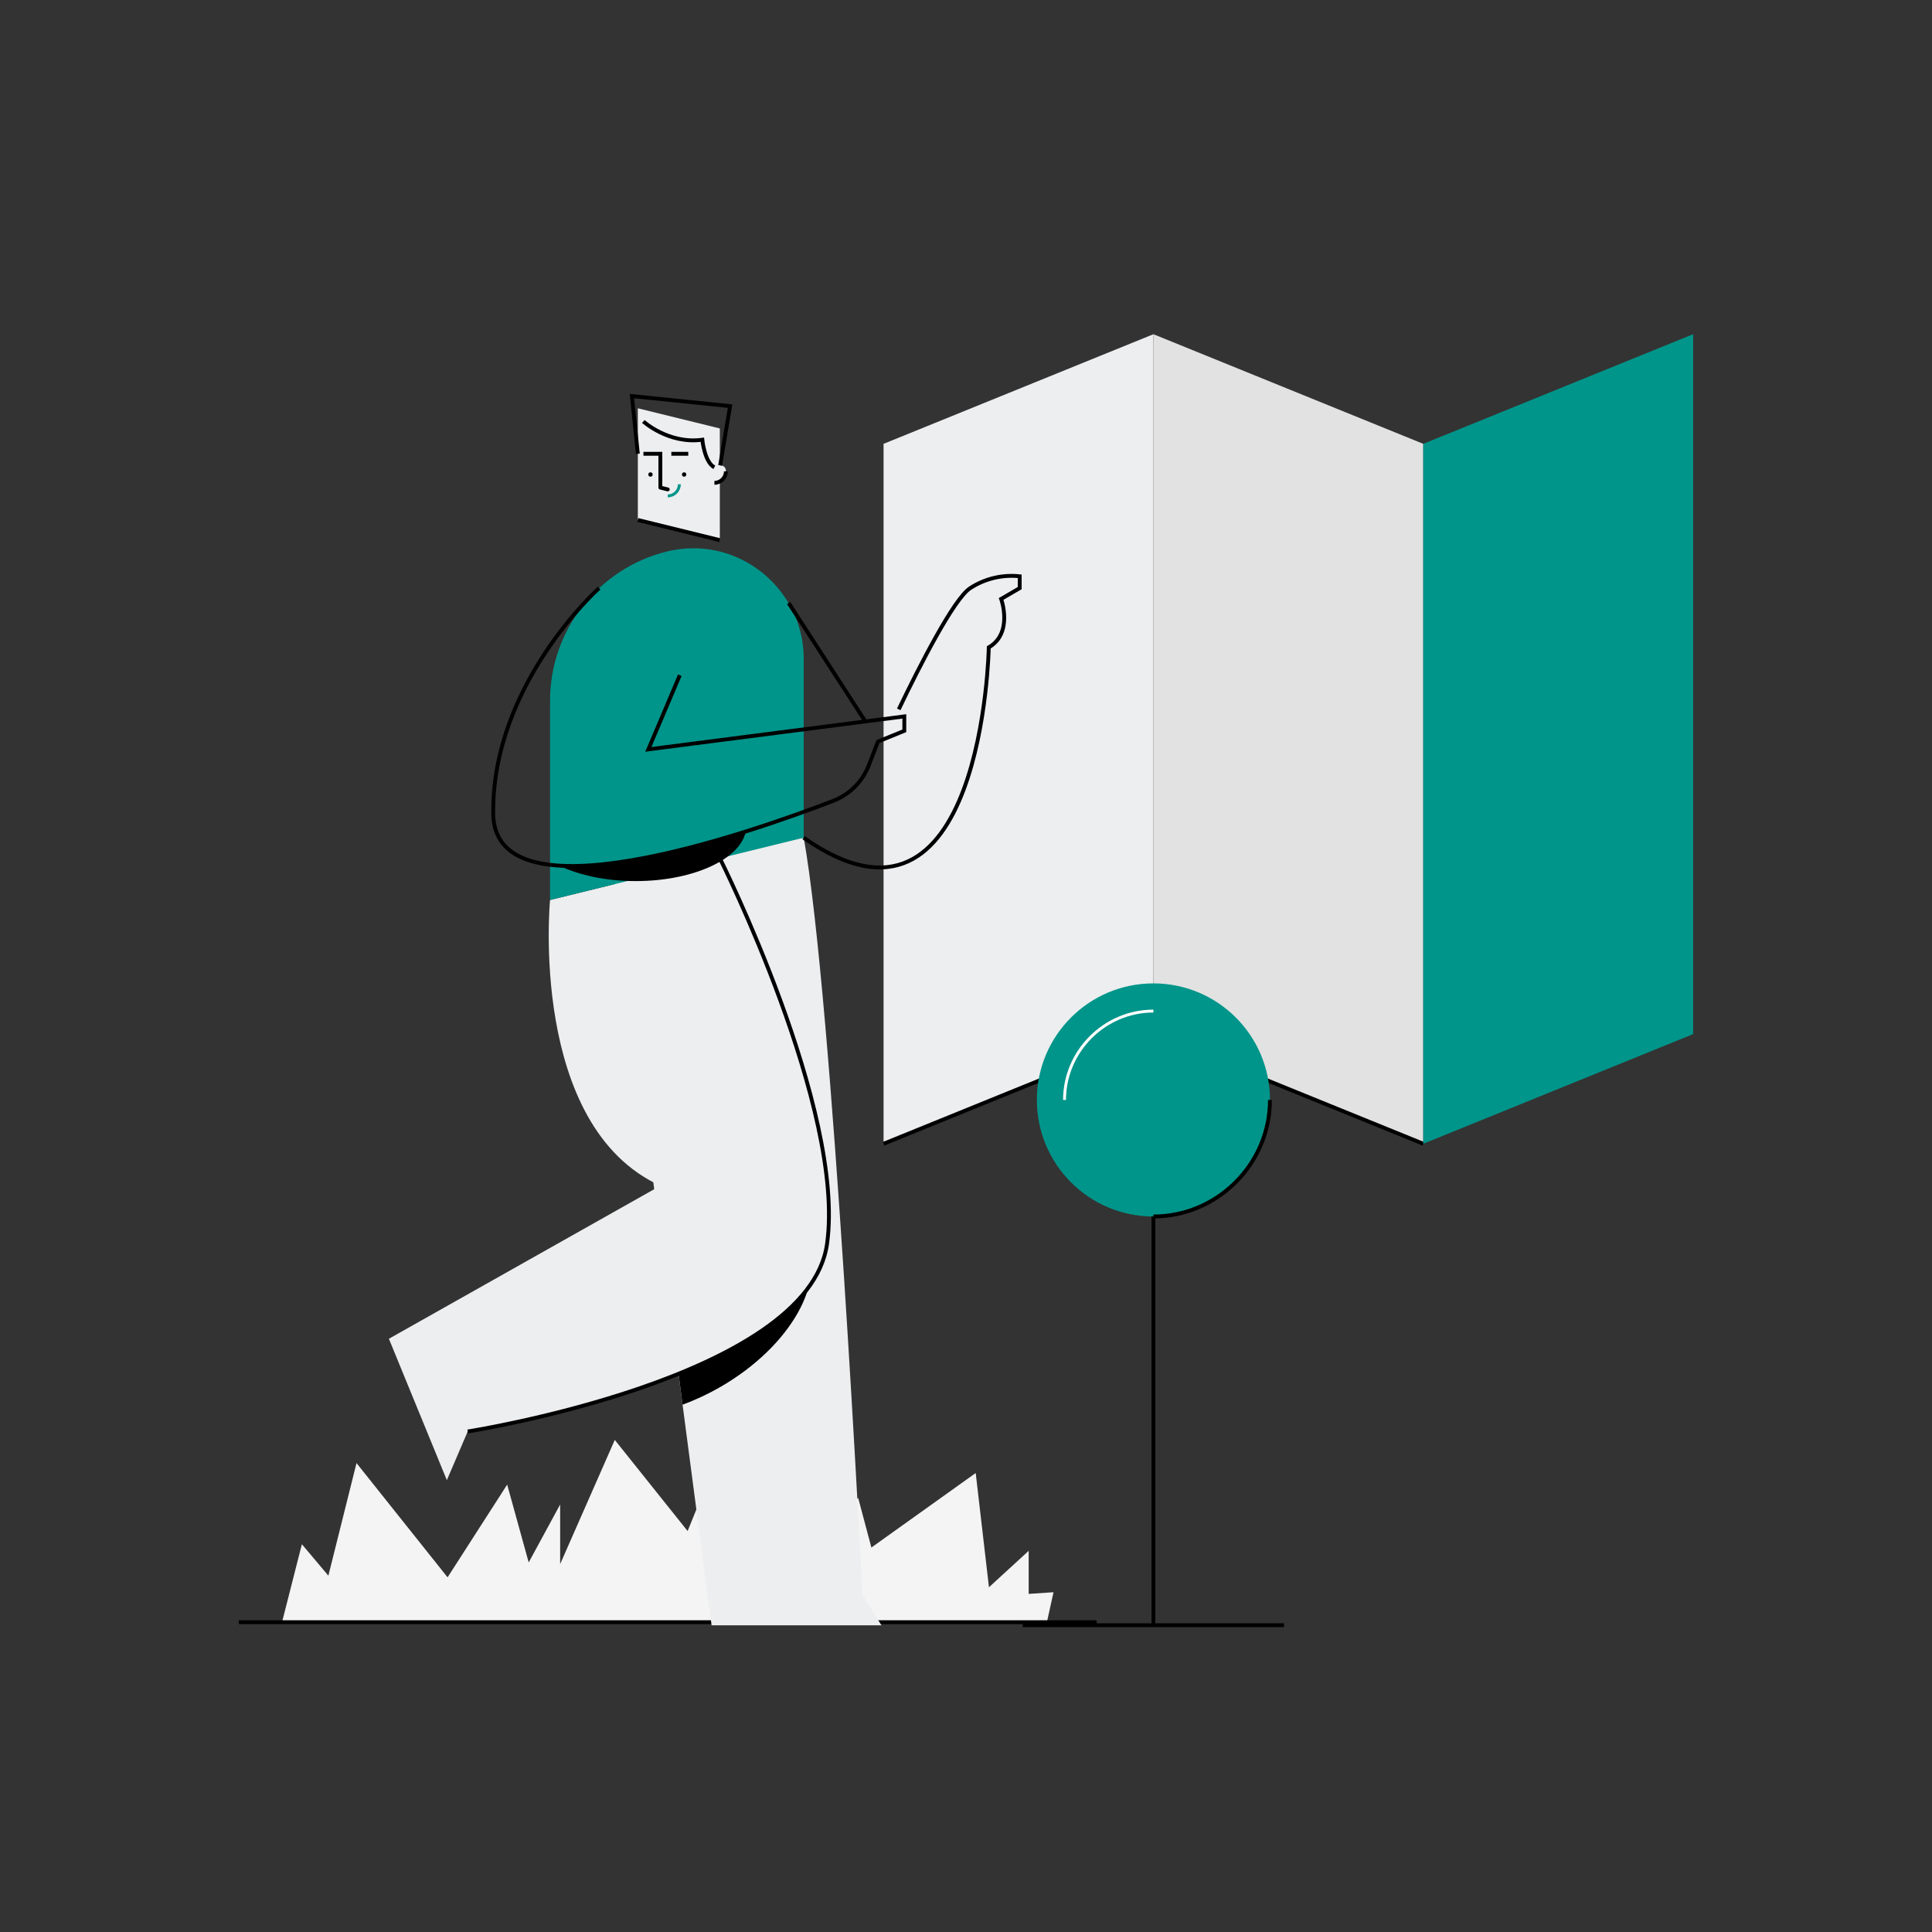 <?xml version="1.0" encoding="UTF-8" standalone="no"?><!DOCTYPE svg PUBLIC "-//W3C//DTD SVG 1.1//EN" "http://www.w3.org/Graphics/SVG/1.1/DTD/svg11.dtd"><svg width="100%" height="100%" viewBox="0 0 500 500" version="1.1" xmlns="http://www.w3.org/2000/svg" xmlns:xlink="http://www.w3.org/1999/xlink" xml:space="preserve" xmlns:serif="http://www.serif.com/" style="fill-rule:evenodd;clip-rule:evenodd;stroke-miterlimit:10;"><rect x="0" y="0" width="500" height="500" fill="#333333" stroke="none"/><rect id="planning" x="0" y="0" width="500" height="500" style="fill:none;"/><clipPath id="_clip1"><rect x="0" y="0" width="500" height="500"/></clipPath><g clip-path="url(#_clip1)"><g id="illustration-planning"><g><path d="M266.22,412.495l0,-11.14l-10.28,9.425l-3.43,-29.565l-26.995,19.285l-3.425,-12.855l-9.43,9.425l0,-15.425l-11.565,13.71l-10.285,-30.85l-12.855,31.73l-18.85,-23.585l-14.14,32.135l0,-15.425l-8.14,14.995l-5.57,-20.14l-15.425,23.995l-23.565,-29.565l-7.285,29.135l-6.855,-8.14l-5.14,20.18l197.95,-0l1.71,-7.755l-6.425,0.43Z" style="fill:#f4f4f4;fill-rule:nonzero;"/><path d="M61.825,419.82l221.98,-0" style="fill:none;fill-rule:nonzero;stroke:#000;stroke-width:1px;"/><path d="M298.505,267.63l-69.84,28.375l0,-181.14l69.84,-28.37l0,181.135Z" style="fill:#edeeef;fill-rule:nonzero;"/><path d="M368.34,296.005l-69.835,-28.375l0,-181.135l69.835,28.37l0,181.14Z" style="fill:#e2e2e2;fill-rule:nonzero;"/><path d="M298.505,267.63l-69.84,28.375" style="fill:none;fill-rule:nonzero;stroke:#000;stroke-width:1px;"/><path d="M368.34,296.005l-69.835,-28.375" style="fill:none;fill-rule:nonzero;stroke:#000;stroke-width:1px;"/><path d="M438.175,267.63l-69.835,28.375l0,-181.14l69.835,-28.37l0,181.135Z" style="fill:#00958a;fill-rule:nonzero;"/><path d="M223.2,412.755c0,-0 -7.67,-154.185 -15.2,-195.965l-49.775,6.71l25.935,197.13l43.96,-0l-4.92,-7.875Z" style="fill:#edeeef;fill-rule:nonzero;"/><path d="M208.155,320.54c-5.455,-9.45 -21.465,-10.7 -37.64,-3.66l6.14,46.65c3.388,-1.248 6.664,-2.783 9.79,-4.59c18.175,-10.495 27.895,-27.685 21.71,-38.4Z" style="fill-rule:nonzero;"/><path d="M142.35,232.92c0,-0 -5.59,58.35 28.55,73.95l-70.255,39.6l15,36.595l5.4,-12.6c0,-0 88.195,-13.795 93,-48.595c4.805,-34.8 -27.75,-99.75 -27.75,-99.75" style="fill:#edeeef;fill-rule:nonzero;"/><path d="M121.045,370.465c0,-0 88.195,-13.795 93,-48.595c4.805,-34.8 -27.75,-99.75 -27.75,-99.75" style="fill:none;fill-rule:nonzero;stroke:#000;stroke-width:1px;"/><path d="M165.07,105.665l0,28.905l21.22,5.215l0,-28.905l-21.22,-5.215Z" style="fill:#edeeef;fill-rule:nonzero;"/><circle cx="177.055" cy="122.8" r="0.565"/><circle cx="168.345" cy="122.8" r="0.565"/><path d="M170.9,126.185l0,-8.745l-4.38,-0" style="fill:none;fill-rule:nonzero;stroke:#000;stroke-width:1px;"/><path d="M178.125,117.44l-4.38,-0" style="fill:none;fill-rule:nonzero;stroke:#000;stroke-width:1px;"/><path d="M184.89,121.92l0,3.035c0.002,0 0.003,0 0.005,0c1.624,0 2.96,-1.336 2.96,-2.96c0,-0.002 0,-0.003 0,-0.005c0.005,-0.09 0.005,-0.18 0,-0.27c-0.175,-1.84 -2.965,-1.65 -2.965,0.2Z" style="fill:#edeeef;fill-rule:nonzero;"/><path d="M184.89,124.955c0.002,0 0.003,0 0.005,0c1.624,0 2.96,-1.336 2.96,-2.96c0,-0.002 0,-0.003 0,-0.005" style="fill:none;fill-rule:nonzero;stroke:#000;stroke-width:1px;"/><path d="M172.815,128.34c1.646,-0 3,-1.354 3,-3" style="fill:none;fill-rule:nonzero;stroke:#00958a;stroke-width:0.75px;"/><g><path d="M165.07,134.57l21.22,5.215" style="fill:none;fill-rule:nonzero;stroke:#000;stroke-width:1px;"/><path d="M170.9,126.19l1.915,0.47" style="fill:none;fill-rule:nonzero;stroke:#000;stroke-width:1px;stroke-linecap:round;"/><path d="M165.07,117.44l-1.525,-14.935l25.4,2.6l-2.57,15.33" style="fill:none;fill-rule:nonzero;stroke:#000;stroke-width:1px;"/><path d="M166.5,109.075c0,-0 6.5,5.93 15.26,4.73c0,-0 0.56,5.8 3.11,7.135" style="fill:none;fill-rule:nonzero;stroke:#000;stroke-width:1px;"/></g><path d="M208,170.455l0,46.335l-65.65,16.13l0,-51.6c0,-18.237 12.551,-34.246 30.26,-38.6c2.235,-0.55 4.528,-0.829 6.83,-0.829c15.668,0 28.56,12.893 28.56,28.56c0,0.002 0,0.003 0,0.004Z" style="fill:#00958a;fill-rule:nonzero;"/><path d="M155.04,152.205c0,-0 -27.795,24.8 -27.395,58.4c0.335,28.14 66.5,4.935 88,-3.345c4.216,-1.626 7.554,-4.961 9.185,-9.175l2.39,-6.175l6.815,-2.77l0,-3.735l-66.25,8.535l8.15,-19.2" style="fill:none;fill-rule:nonzero;stroke:#000;stroke-width:1px;"/><path d="M144.68,224.025c5.15,2.465 12.13,4 19.83,4c14.825,-0 27,-5.615 28.5,-12.815c-15.855,4.97 -34.9,9.675 -48.33,8.815Z" style="fill-rule:nonzero;"/><path d="M232.595,183.58c5.38,-11.205 14.235,-28.615 18.5,-31.375c3.788,-2.46 8.309,-3.542 12.8,-3.065l0,3.065l-4.8,2.8c0,-0 3.2,8.8 -3.2,12.535c0,-0 -1.45,81.965 -47.925,49.25" style="fill:none;fill-rule:nonzero;stroke:#000;stroke-width:1px;"/><path d="M204.11,156.065l19.75,30.495" style="fill:none;fill-rule:nonzero;stroke:#000;stroke-width:1px;"/><circle cx="298.505" cy="284.665" r="30.165" style="fill:#00958a;"/><path d="M328.665,284.665c0,16.545 -13.615,30.16 -30.16,30.16c-0.002,0 -0.003,0 -0.005,-0" style="fill:none;fill-rule:nonzero;stroke:#000;stroke-width:1px;"/><path d="M275.5,284.665c0,-12.617 10.383,-23 23,-23" style="fill:none;fill-rule:nonzero;stroke:#fff;stroke-width:0.75px;"/><g><path d="M298.505,314.825l0,105.78" style="fill:none;fill-rule:nonzero;stroke:#000;stroke-width:1px;"/><path d="M264.695,420.605l67.62,-0" style="fill:none;fill-rule:nonzero;stroke:#000;stroke-width:1px;"/></g><rect x="0" y="-0" width="500" height="500" style="fill:none;"/></g></g></g></svg>